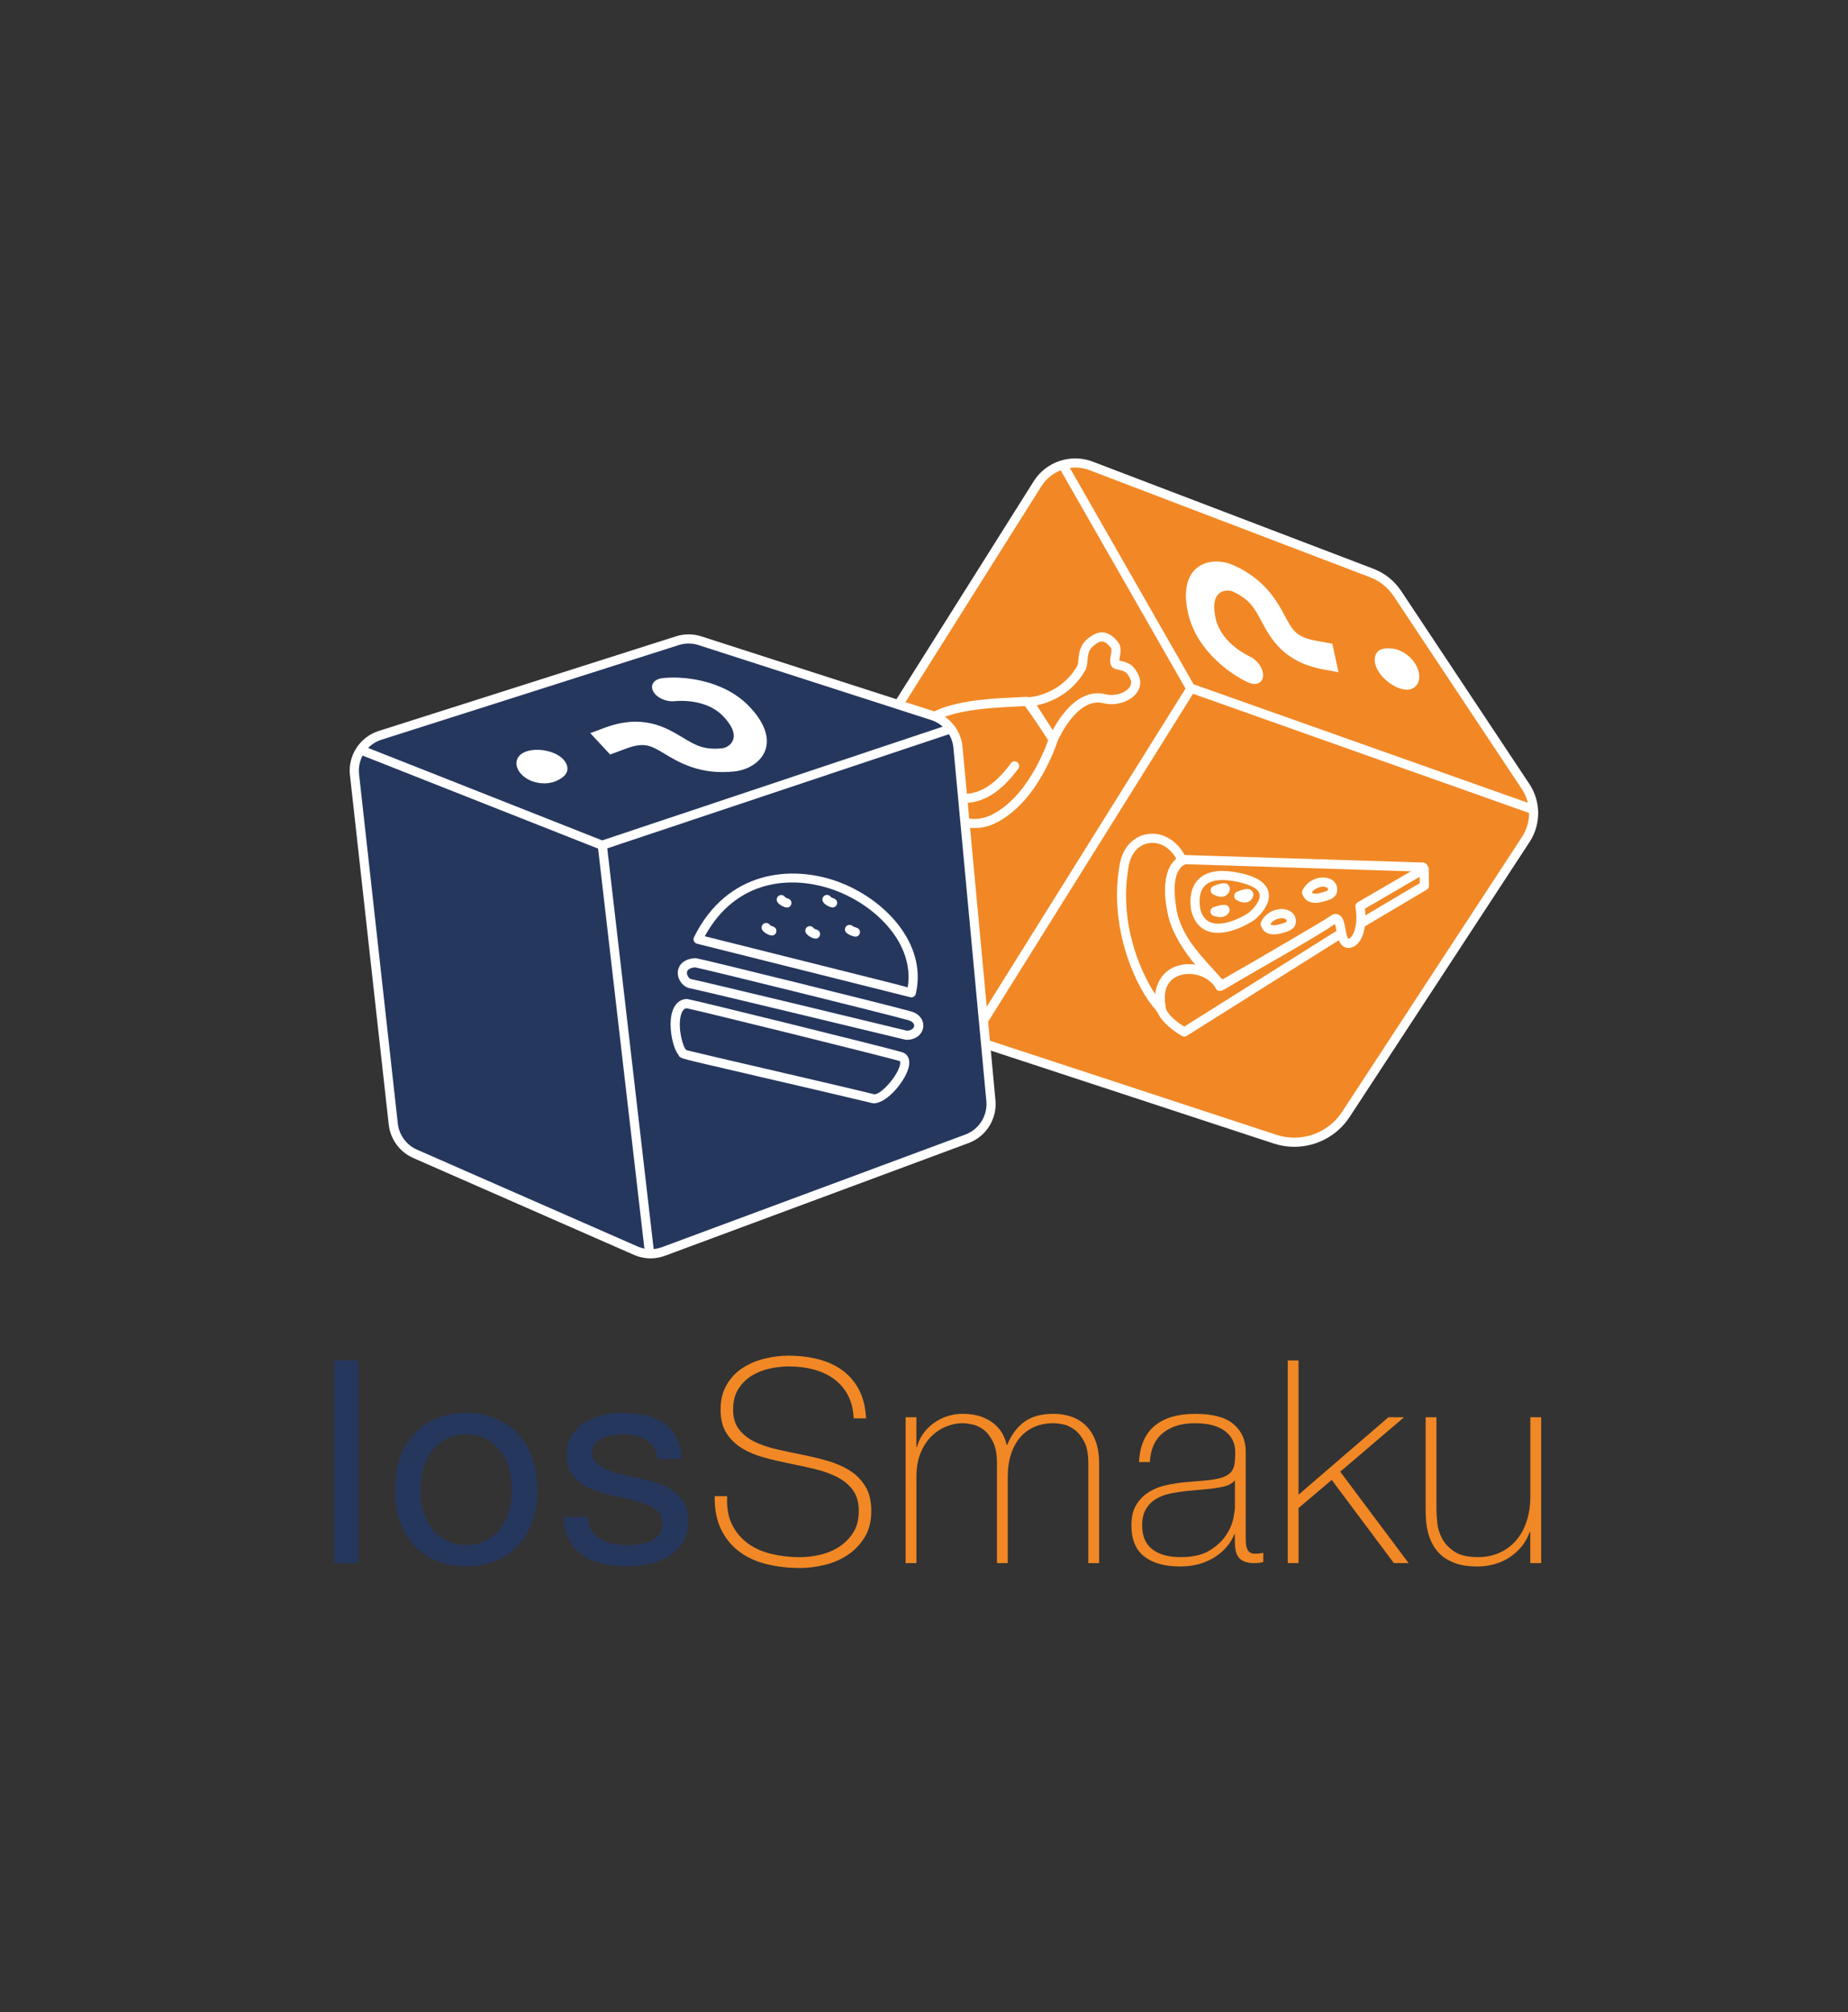 <?xml version="1.0" encoding="utf-8"?>
<!-- Generator: Adobe Illustrator 24.0.1, SVG Export Plug-In . SVG Version: 6.00 Build 0)  -->
<svg version="1.1" id="Layer_1" xmlns="http://www.w3.org/2000/svg" xmlns:xlink="http://www.w3.org/1999/xlink" x="0px" y="0px"
	 viewBox="0 0 537.53 585.1" style="enable-background:new 0 0 537.53 585.1;" xml:space="preserve">
<rect x="0" y="0" width="537.53" height="585.1" fill="#333333" stroke="none"/>
<style type="text/css">
	.st0{fill:#F18825;}
	.st1{fill:#FFFFFF;}
	.st2{fill:#FFFFFF;stroke:#009640;stroke-linecap:round;stroke-linejoin:round;stroke-miterlimit:10;}
	.st3{fill:#26375E;}
	.st4{fill:none;stroke:#FFFFFF;stroke-linecap:round;stroke-linejoin:round;stroke-miterlimit:10;}
</style>
<g>
	<path class="st0" d="M248.8,224.81l52.99-84.14c3.29-5.22,9.8-7.4,15.57-5.2l81.61,31.14c3.07,1.17,5.7,3.27,7.52,6.01l37.25,56.05
		c3.1,4.67,3.13,10.75,0.05,15.44l-52.32,79.92c-4.44,6.78-12.88,9.74-20.58,7.21l-88.36-29.01l-2.02-3.84l-32.2-61.14
		C246.24,233.31,246.43,228.57,248.8,224.81z"/>
	<path class="st1" d="M376.47,333.47c-2,0-4.01-0.31-5.99-0.96l-88.87-29.18l-2.27-4.32l-32.2-61.14
		c-2.29-4.34-2.08-9.62,0.53-13.77h0l52.99-84.14c3.61-5.74,10.83-8.15,17.17-5.73l81.61,31.14c3.35,1.28,6.17,3.53,8.15,6.52
		l37.25,56.06c3.41,5.12,3.43,11.76,0.06,16.9l-52.32,79.92C388.97,330.3,382.83,333.47,376.47,333.47z M283.46,301.14l87.85,28.85
		c7.11,2.33,14.95-0.41,19.06-6.68l52.32-79.92c2.78-4.26,2.77-9.74-0.05-13.98l-37.25-56.05c-1.68-2.52-4.06-4.43-6.89-5.51
		l-81.61-31.14c-5.15-1.97-11.03-0.01-13.97,4.66l-52.99,84.14h0c-2.11,3.35-2.28,7.61-0.43,11.11L283.46,301.14z"/>
</g>
<g>
	<polygon class="st1" points="445.19,236.55 345.37,201.16 308.27,136.32 310.58,135 347.19,198.98 446.08,234.03 	"/>
</g>
<g>
	
		<rect x="254.2" y="249.82" transform="matrix(0.53 -0.848 0.848 0.53 -65.149 384.818)" class="st1" width="120.42" height="2.66"/>
</g>
<g>
	<g>
		<path class="st1" d="M337.5,294.62c-0.07,0-0.15-0.01-0.22-0.02c-0.26-0.04-0.81-0.22-1.08-0.94
			c-5.53-5.87-14.03-23.93-10.44-42.63l0,0c0.92-4.8,4.15-8.07,8.42-8.55c4.47-0.49,8.8,2.36,10.95,7.29
			c0.29,0.67-0.01,1.44-0.67,1.74c-3.43,1.56-3.08,8.16-2.18,13.43c1.11,6.51,6.51,12.43,10.09,16.35c2.49,2.73,3.7,4.1,3.82,5.38
			c0.06,0.63-0.33,1.21-0.93,1.4c-0.6,0.19-1.26-0.08-1.56-0.63c-1.86-3.36-6.7-5.11-10.57-3.81c-3.44,1.15-5.01,4.3-4.44,8.87
			c0.24,0.45,0.26,0.96,0.03,1.4C338.47,294.34,337.99,294.62,337.5,294.62z M336.44,293.91h0.03H336.44z M328.37,251.53
			c-3.12,16.25,3.17,30.84,7.63,37.53c0.49-3.9,2.69-6.77,6.26-7.97c1.95-0.65,4.06-0.73,6.06-0.31c-3.53-4.01-7.65-9.36-8.68-15.4
			c-1.39-8.17-0.57-13.3,2.53-15.6c-2.06-3.81-5.25-4.93-7.7-4.65C331.4,245.46,329.07,247.92,328.37,251.53L328.37,251.53z"/>
	</g>
	<g>
		<path class="st1" d="M355.56,287.81c-0.29,0-0.58-0.1-0.82-0.28c-0.5-0.4-12.34-9.8-15.05-21.89c-1.79-7.99-0.7-13.47,3.31-16.74
			c0.25-0.2,0.58-0.3,0.88-0.3l70.11,2.21c0.74,0.02,1.31,0.64,1.29,1.37c-0.02,0.73-0.61,1.3-1.37,1.29l-69.59-2.2
			c-2.89,2.65-3.54,7.04-2.03,13.78c2.14,9.56,10.87,17.63,13.4,19.81l29.31-17.2c0.62-0.36,1.45-0.16,1.82,0.48
			c0.37,0.63,0.16,1.45-0.48,1.82l-30.12,17.67C356.02,287.75,355.79,287.81,355.56,287.81z"/>
	</g>
	<g>
		<path class="st1" d="M344.46,301.42c-0.22,0-0.44-0.05-0.64-0.16c-0.22-0.12-5.42-3-7.13-6.89c-1.53-6.8,0.57-11.73,5.53-13.43
			c4.7-1.61,10.44,0.25,13.1,4.02c2.39-1.4,5.45-3.14,8.77-5.03c8-4.55,17.97-10.22,23.27-13.84c0.09-0.06,0.18-0.11,0.28-0.15
			c0.85-0.32,1.5-0.12,1.9,0.1c1.19,0.67,1.47,2.23,1.8,4.04c0.16,0.86,0.48,2.65,0.88,2.91c1.73-0.58,2.86-4.7,2.03-9.22
			c-0.1-0.56,0.16-1.12,0.65-1.4c0.76-0.43,18.67-10.86,18.67-10.86c0.41-0.24,0.92-0.24,1.32-0.01c0.41,0.23,0.67,0.67,0.68,1.14
			l0.08,4.9c0.01,0.48-0.24,0.92-0.65,1.16l-17.99,10.66c-0.43,2.94-1.65,5.39-3.73,6.09c-1.1,0.38-1.92,0.12-2.4-0.17
			c-0.7-0.41-1.14-1.08-1.45-1.88l-44.24,27.8C344.95,301.35,344.71,301.42,344.46,301.42z M345.83,283.02
			c-0.94,0-1.87,0.14-2.74,0.44c-3.66,1.25-5.04,4.83-3.87,10.08c0.97,2.16,3.9,4.16,5.23,4.98l44.3-27.84
			c-0.01-0.04-0.02-0.08-0.02-0.12c-0.1-0.55-0.25-1.39-0.42-1.89c-5.5,3.69-15.12,9.16-22.89,13.58c-3.87,2.2-7.37,4.19-9.87,5.68
			c-0.32,0.19-0.71,0.24-1.07,0.13c-0.36-0.11-0.65-0.37-0.81-0.7C352.41,284.73,349.09,283.02,345.83,283.02z M397,264.23
			c0.08,0.64,0.14,1.29,0.16,1.94l15.8-9.36l-0.03-1.85C408.89,257.31,399.79,262.61,397,264.23z"/>
	</g>
	<g>
		<path class="st1" d="M354.28,271.25c-0.81,0-1.61-0.09-2.37-0.3c-1.81-0.49-4.19-1.88-5.28-5.66c0-0.01-0.01-0.02-0.01-0.03
			c-0.06-0.23-1.48-5.83,1.76-9.36c2.19-2.39,5.85-3.16,10.89-2.31c5.65,0.96,8.79,2.76,9.62,5.5c0.72,2.38-0.47,5.13-3.44,7.93
			C364.51,267.91,359.18,271.25,354.28,271.25z M349.19,264.57c0.61,2.1,1.73,3.35,3.42,3.81c3.95,1.09,9.99-2.33,11.01-3.3
			c2.13-2.01,3.12-3.91,2.72-5.23c-0.49-1.61-3.16-2.91-7.52-3.65c-4.08-0.69-6.93-0.2-8.47,1.48
			C348.15,260.07,349.13,264.31,349.19,264.57z"/>
	</g>
	<g>
		<path class="st1" d="M355.21,260.77c-0.52,0-1.13-0.13-1.81-0.44c-0.37-0.17-0.62-0.33-0.62-0.33c-0.42-0.26-0.66-0.74-0.62-1.23
			c0.04-0.49,0.34-0.92,0.79-1.12c3.26-1.43,4.02-0.64,4.34-0.31c0.19,0.19,0.75,0.9,0.22,2.01
			C357.13,260.12,356.37,260.77,355.21,260.77z M353.49,258.87h0.03H353.49z"/>
	</g>
	<g>
		<path class="st1" d="M354.92,266.67c-0.43,0-0.89-0.07-1.39-0.19c-0.09-0.03-0.18-0.06-0.27-0.1c-0.49-0.06-0.93-0.39-1.1-0.89
			c-0.24-0.7,0.13-1.45,0.82-1.69c2.98-1.03,3.87-0.79,4.4-0.05c0.31,0.44,0.45,1.16-0.12,1.89
			C356.73,266.32,355.92,266.67,354.92,266.67z"/>
	</g>
	<g>
		<path class="st1" d="M362.04,262.44c-0.52,0-1.13-0.13-1.81-0.44c-0.1-0.05-0.2-0.11-0.29-0.18c-0.36-0.11-0.68-0.37-0.84-0.74
			c-0.29-0.67,0.01-1.46,0.68-1.75c3.26-1.43,4.02-0.64,4.34-0.31c0.19,0.19,0.75,0.9,0.22,2.01
			C363.95,261.8,363.19,262.44,362.04,262.44z"/>
	</g>
	<g>
		<path class="st1" d="M382.62,262.53c-0.07,0-0.15,0-0.22,0c-1.81-0.07-3.09-1-3.61-2.62c-0.09-0.29-0.09-0.6,0.02-0.88
			c0.05-0.13,1.22-3.15,5.05-3.8c1.08-0.18,2.17-0.06,3.06,0.34c1.08,0.49,1.8,1.37,1.98,2.42c0.48,2.82-1.86,3.54-2.98,3.88
			l-0.33,0.1C384.77,262.23,383.71,262.53,382.62,262.53z M381.55,259.53c0.18,0.2,0.46,0.32,0.94,0.34
			c0.86,0.05,1.85-0.29,2.27-0.42l0.37-0.12c1.22-0.37,1.21-0.42,1.13-0.88c-0.04-0.21-0.26-0.36-0.45-0.44
			c-0.41-0.18-0.96-0.24-1.51-0.14C382.75,258.12,381.93,258.99,381.55,259.53z"/>
	</g>
	<g>
		<path class="st1" d="M370.52,271.7c-2.35,0-3.36-1.31-3.77-2.61c-0.09-0.29-0.09-0.6,0.02-0.88c0.05-0.13,1.22-3.15,5.05-3.8
			c2.5-0.42,4.69,0.79,5.04,2.76c0.48,2.82-1.86,3.54-2.98,3.88l-0.34,0.1C372.35,271.53,371.35,271.7,370.52,271.7z M369.51,268.71
			c0.32,0.34,1.11,0.58,3.22-0.09l0.37-0.11c1.22-0.37,1.21-0.42,1.13-0.88c-0.07-0.42-0.95-0.77-1.96-0.58
			C370.71,267.3,369.89,268.16,369.51,268.71z"/>
	</g>
</g>
<g>
	<g>
		<g>
			<path class="st1" d="M364.42,198.84c-0.4-0.06-0.83-0.18-1.27-0.37c-4.92-2.16-14.9-9.07-17.48-19.79
				c-1.55-6.44-0.57-11.33,2.76-13.78c2.7-1.98,6.85-2.16,10.59-0.44c9.11,4.18,12.53,10.56,14.79,14.78
				c2.32,4.33,3.28,6.12,9.7,7.2c1.67,0.28,4.04,0.75,4.04,0.75l1.78,8.29c-0.02,0-2.22-0.44-3.78-0.71
				c-12.15-2.03-15.9-9.03-18.64-14.15c-2.05-3.82-3.4-6.35-8.32-8.6c-0.78-0.36-2.5-0.56-3.8,0.4c-1.65,1.22-2.05,3.85-1.14,7.63
				c1.73,7.19,9.69,10.76,9.77,10.79c2.27,1,4.05,3.52,3.98,5.62C367.34,198.16,366.1,199.08,364.42,198.84z"/>
		</g>
	</g>
	<g>
		<g>
			<path class="st2" d="M405.7,197.55"/>
		</g>
	</g>
	<g>
		<g>
			<path class="st1" d="M408.44,200.49c-0.2-0.03-0.4-0.07-0.6-0.12c-3.15-0.76-7.06-3.93-7.86-7.45c-0.12-0.52-1-5.08,4.94-4.34
				c3.4,0.42,5.59,2.83,6.33,3.83c1.46,2,1.96,4.29,1.29,5.98C411.9,199.98,410.37,200.75,408.44,200.49z M406.4,192.15l0.03,0
				L406.4,192.15z"/>
		</g>
	</g>
</g>
<g>
	<g>
		<path class="st1" d="M283.53,240.78c-4.28,0-8.71-2-12.39-5.78c-5.34-5.47-8.94-14.72-4.93-23.03c3.84-7.97,19.73-8.73,29.22-9.18
			c1.12-0.05,2.14-0.1,3.03-0.16c0.92-0.06,1.41-0.09,9.02,11.68c0.22,0.33,0.27,0.74,0.15,1.12c-0.23,0.75-5.87,18.4-18.65,24.18
			C287.24,240.39,285.4,240.78,283.53,240.78z M298.09,205.32c-0.77,0.04-1.61,0.08-2.52,0.13c-8.32,0.4-23.8,1.13-26.95,7.67
			c-3.43,7.11-0.1,15.36,4.44,20.02c4.55,4.67,10.1,6.18,14.83,4.04c10.46-4.73,15.94-18.91,17.01-21.97
			C302.16,211.01,299.12,206.53,298.09,205.32z"/>
	</g>
	<g>
		<path class="st1" d="M306.36,216.37c-0.45,0-0.88-0.23-1.12-0.61l-7.02-10.97c-0.26-0.4-0.28-0.9-0.06-1.33
			c0.22-0.42,0.64-0.7,1.12-0.72c0.37-0.02,9-0.55,14-9c0.27-0.45,0.33-1.16,0.4-1.99c0.16-1.83,0.38-4.33,3.1-6.35
			c2.14-1.59,5.03-2.89,8.38,1.25c1.12,1.38,0.79,3.13,0.55,4.41c-0.06,0.31-0.14,0.74-0.16,1.01c0.17,0.04,0.35,0.08,0.51,0.12
			c1.66,0.38,3.54,0.8,5.07,4.03c0.9,1.91,0.67,3.86-0.68,5.5c-2.01,2.44-6.08,3.63-9.48,2.76c-7.77-1.96-13.33,10.95-13.39,11.08
			c-0.19,0.46-0.62,0.77-1.11,0.81C306.44,216.36,306.4,216.37,306.36,216.37z M301.58,205.09l4.62,7.23
			c2.2-4.13,7.69-12.41,15.43-10.43c2.4,0.61,5.43-0.23,6.77-1.87c0.68-0.83,0.79-1.7,0.33-2.67c-0.97-2.05-1.78-2.24-3.25-2.57
			c-0.28-0.06-0.56-0.13-0.85-0.2c-2.18-0.58-1.76-2.82-1.53-4.02c0.16-0.85,0.34-1.81,0-2.23c-1.97-2.42-3-2.08-4.73-0.79
			c-1.76,1.31-1.89,2.77-2.04,4.45c-0.09,1.06-0.19,2.15-0.76,3.12C311.38,202.18,304.93,204.4,301.58,205.09z"/>
	</g>
	<g>
		<path class="st1" d="M280.46,233.5c-0.51,0-1.01-0.03-1.53-0.08c-0.73-0.08-1.26-0.73-1.18-1.47c0.08-0.73,0.75-1.26,1.47-1.18
			c5.22,0.55,10.08-2.33,14.83-8.85c0.43-0.59,1.27-0.72,1.86-0.29c0.59,0.43,0.72,1.27,0.29,1.86
			C291.35,230.14,286.06,233.5,280.46,233.5z"/>
	</g>
</g>
<g>
	<path class="st3" d="M114.39,326.85l-11.28-101.61c-0.56-5.09,2.54-9.87,7.42-11.42l86.5-27.53c2.13-0.68,4.42-0.67,6.55,0.01
		l67.66,21.79c4.09,1.32,7,4.95,7.4,9.23l9.58,102.74c0.45,4.84-2.4,9.38-6.96,11.07l-88.28,32.76c-2.61,0.97-5.5,0.89-8.05-0.23
		l0,0l-64.18-28.16C117.24,333.96,114.81,330.66,114.39,326.85z"/>
	<path class="st1" d="M189.25,365.91c-1.65,0-3.3-0.34-4.85-1.02l-64.18-28.16c-3.93-1.72-6.67-5.45-7.15-9.72v0l-11.28-101.62
		c-0.63-5.7,2.88-11.09,8.34-12.83l86.5-27.53c2.41-0.77,4.96-0.76,7.36,0.01l67.66,21.79c4.61,1.48,7.87,5.55,8.32,10.37
		l9.58,102.74c0.5,5.43-2.71,10.54-7.82,12.44l-88.28,32.76C192.08,365.65,190.66,365.91,189.25,365.91z M115.71,326.71
		c0.37,3.33,2.5,6.23,5.57,7.58l64.18,28.16c2.25,0.99,4.76,1.06,7.06,0.21l88.28-32.76c3.98-1.48,6.49-5.47,6.1-9.7l-9.58-102.74
		c-0.35-3.76-2.89-6.93-6.48-8.09l-67.66-21.79c-1.88-0.61-3.86-0.61-5.74-0.01l-86.5,27.53c-4.26,1.35-6.99,5.56-6.5,10.01
		L115.71,326.71z"/>
</g>
<g>
	<polygon class="st1" points="175.09,247.2 174.63,247.02 104.94,219.5 105.92,217.03 175.16,244.37 275.23,210.95 276.07,213.47 	
		"/>
</g>
<g>
	
		<rect x="180.69" y="245.39" transform="matrix(0.993 -0.115 0.115 0.993 -33.794 22.851)" class="st1" width="2.66" height="120.42"/>
</g>
<g>
	<g>
		<g>
			<path class="st1" d="M191.35,197.53c0.37-0.16,0.8-0.27,1.28-0.33c5.33-0.66,17.44,0.17,25.15,8.06
				c4.62,4.74,6.29,9.44,4.68,13.26c-1.3,3.08-4.78,5.37-8.87,5.8c-9.96,1.07-16.16-2.66-20.27-5.13
				c-4.21-2.53-5.95-3.58-12.01-1.22c-1.58,0.62-3.85,1.42-3.85,1.42l-5.77-6.22c0.02,0,2.13-0.75,3.61-1.33
				c11.48-4.48,18.29-0.38,23.26,2.61c3.71,2.24,6.17,3.71,11.55,3.13c0.86-0.09,2.43-0.79,3.06-2.29c0.8-1.89-0.22-4.36-2.93-7.14
				c-5.16-5.29-13.83-4.28-13.92-4.27c-2.46,0.31-5.28-0.95-6.29-2.8C189.19,199.61,189.79,198.18,191.35,197.53z"/>
		</g>
	</g>
	<g>
		<g>
			<path class="st1" d="M156.55,219.77"/>
		</g>
	</g>
	<g>
		<g>
			<path class="st1" d="M152.7,218.65c0.18-0.08,0.38-0.15,0.58-0.21c3.09-0.96,8.07-0.24,10.57,2.37c0.37,0.39,3.46,3.86-2.02,6.26
				c-3.14,1.38-6.25,0.43-7.4-0.05c-2.28-0.97-3.88-2.68-4.17-4.48C149.98,220.85,150.9,219.4,152.7,218.65z M158.71,224.76
				l-0.03,0.01L158.71,224.76z"/>
		</g>
	</g>
</g>
<g>
	<path class="st3" d="M104.23,395.6v58.92h-7.01V395.6H104.23z"/>
	<path class="st3" d="M116.19,424.44c0.88-2.72,2.2-5.09,3.96-7.1c1.76-2.01,3.93-3.59,6.52-4.74c2.59-1.15,5.56-1.73,8.91-1.73
		c3.41,0,6.39,0.58,8.95,1.73c2.56,1.15,4.72,2.74,6.48,4.74c1.76,2.01,3.08,4.38,3.96,7.1c0.88,2.72,1.32,5.65,1.32,8.79
		c0,3.14-0.44,6.05-1.32,8.75c-0.88,2.7-2.2,5.05-3.96,7.06c-1.76,2.01-3.92,3.58-6.48,4.7c-2.56,1.13-5.54,1.69-8.95,1.69
		c-3.36,0-6.33-0.56-8.91-1.69c-2.59-1.13-4.76-2.69-6.52-4.7c-1.76-2.01-3.08-4.36-3.96-7.06c-0.88-2.7-1.32-5.61-1.32-8.75
		C114.88,430.09,115.31,427.16,116.19,424.44z M123.33,440.12c0.69,2.01,1.64,3.69,2.85,5.03c1.21,1.35,2.63,2.38,4.25,3.09
		c1.62,0.72,3.34,1.07,5.16,1.07c1.82,0,3.53-0.36,5.16-1.07c1.62-0.71,3.04-1.74,4.25-3.09c1.21-1.35,2.16-3.03,2.85-5.03
		c0.69-2.01,1.03-4.3,1.03-6.89c0-2.58-0.34-4.88-1.03-6.89c-0.69-2.01-1.64-3.7-2.85-5.07c-1.21-1.38-2.63-2.42-4.25-3.14
		c-1.62-0.71-3.34-1.07-5.16-1.07c-1.82,0-3.54,0.36-5.16,1.07c-1.62,0.71-3.04,1.76-4.25,3.14s-2.16,3.07-2.85,5.07
		c-0.69,2.01-1.03,4.31-1.03,6.89C122.3,435.81,122.64,438.11,123.33,440.12z"/>
	<path class="st3" d="M171.98,444.99c0.66,1.07,1.53,1.93,2.6,2.56c1.07,0.63,2.28,1.09,3.63,1.36c1.35,0.28,2.74,0.41,4.17,0.41
		c1.1,0,2.26-0.08,3.47-0.25c1.21-0.17,2.32-0.47,3.34-0.91c1.02-0.44,1.86-1.09,2.52-1.94c0.66-0.85,0.99-1.94,0.99-3.26
		c0-1.82-0.69-3.19-2.06-4.13c-1.38-0.94-3.09-1.69-5.16-2.27c-2.06-0.58-4.3-1.1-6.72-1.57c-2.42-0.47-4.66-1.13-6.72-1.98
		c-2.06-0.85-3.78-2.05-5.16-3.59c-1.38-1.54-2.06-3.69-2.06-6.44c0-2.15,0.48-3.99,1.45-5.53c0.96-1.54,2.2-2.79,3.71-3.75
		s3.22-1.68,5.12-2.15c1.9-0.47,3.78-0.7,5.65-0.7c2.42,0,4.65,0.21,6.68,0.62c2.04,0.41,3.84,1.13,5.41,2.14
		c1.57,1.02,2.82,2.39,3.75,4.13c0.94,1.73,1.49,3.89,1.65,6.48h-7.01c-0.11-1.38-0.47-2.52-1.07-3.42
		c-0.61-0.91-1.38-1.64-2.31-2.19c-0.94-0.55-1.97-0.95-3.09-1.2c-1.13-0.25-2.27-0.37-3.42-0.37c-1.05,0-2.1,0.08-3.18,0.25
		c-1.07,0.17-2.05,0.45-2.93,0.87c-0.88,0.41-1.6,0.96-2.15,1.65s-0.83,1.58-0.83,2.68c0,1.21,0.43,2.21,1.28,3.01
		s1.94,1.46,3.26,1.98c1.32,0.52,2.81,0.96,4.46,1.32c1.65,0.36,3.3,0.73,4.95,1.11c1.76,0.39,3.48,0.86,5.16,1.4
		c1.68,0.55,3.16,1.28,4.46,2.19c1.29,0.91,2.34,2.05,3.14,3.43c0.8,1.38,1.2,3.08,1.2,5.12c0,2.59-0.54,4.73-1.61,6.44
		c-1.07,1.71-2.47,3.08-4.21,4.13c-1.73,1.05-3.69,1.77-5.86,2.19c-2.17,0.41-4.33,0.62-6.48,0.62c-2.37,0-4.62-0.25-6.77-0.74
		c-2.15-0.49-4.04-1.3-5.69-2.43c-1.65-1.13-2.97-2.61-3.96-4.46c-0.99-1.84-1.54-4.08-1.65-6.72h7.01
		C170.96,442.61,171.32,443.91,171.98,444.99z"/>
	<path class="st0" d="M248.31,412.43c-0.11-2.53-0.65-4.73-1.61-6.6c-0.96-1.87-2.27-3.44-3.92-4.7c-1.65-1.27-3.62-2.21-5.9-2.85
		c-2.28-0.63-4.77-0.95-7.47-0.95c-1.65,0-3.42,0.19-5.32,0.58c-1.9,0.38-3.66,1.06-5.28,2.02c-1.62,0.96-2.96,2.26-4,3.88
		c-1.05,1.62-1.57,3.65-1.57,6.06c0,2.37,0.58,4.29,1.73,5.78c1.16,1.48,2.67,2.68,4.54,3.59c1.87,0.91,4.01,1.64,6.44,2.19
		c2.42,0.55,4.87,1.07,7.34,1.57c2.53,0.49,4.99,1.09,7.39,1.77c2.39,0.69,4.54,1.62,6.44,2.81c1.9,1.18,3.42,2.72,4.58,4.62
		c1.16,1.9,1.73,4.28,1.73,7.14c0,3.08-0.66,5.67-1.98,7.76c-1.32,2.09-2.99,3.8-4.99,5.12c-2.01,1.32-4.24,2.27-6.68,2.85
		c-2.45,0.58-4.8,0.87-7.06,0.87c-3.47,0-6.71-0.37-9.74-1.12c-3.03-0.74-5.67-1.95-7.92-3.63c-2.26-1.68-4.03-3.84-5.32-6.48
		c-1.29-2.64-1.91-5.86-1.86-9.65h3.63c-0.17,3.25,0.3,5.98,1.4,8.21c1.1,2.23,2.63,4.06,4.58,5.49c1.95,1.43,4.25,2.46,6.89,3.09
		c2.64,0.63,5.42,0.95,8.33,0.95c1.76,0,3.64-0.22,5.65-0.66c2.01-0.44,3.85-1.18,5.53-2.23c1.68-1.04,3.08-2.42,4.21-4.13
		c1.13-1.71,1.69-3.85,1.69-6.44c0-2.47-0.58-4.5-1.73-6.06c-1.16-1.57-2.68-2.83-4.58-3.8c-1.9-0.96-4.04-1.73-6.44-2.31
		c-2.39-0.58-4.86-1.12-7.39-1.61c-2.48-0.5-4.92-1.07-7.34-1.73c-2.42-0.66-4.57-1.55-6.44-2.68c-1.87-1.13-3.38-2.59-4.54-4.38
		c-1.16-1.79-1.73-4.08-1.73-6.89c0-2.8,0.59-5.21,1.77-7.22c1.18-2.01,2.72-3.63,4.62-4.87c1.9-1.24,4.03-2.14,6.39-2.72
		c2.36-0.58,4.7-0.87,7.01-0.87c3.08,0,5.95,0.35,8.62,1.03c2.67,0.69,5.01,1.76,7.01,3.22c2.01,1.46,3.62,3.34,4.83,5.65
		c1.21,2.31,1.9,5.09,2.06,8.34H248.31z"/>
	<path class="st0" d="M263.41,412.1h3.14v8.66h0.17c0.33-1.32,0.91-2.57,1.73-3.76c0.82-1.18,1.83-2.21,3.01-3.09
		c1.18-0.88,2.5-1.57,3.96-2.06c1.46-0.49,2.98-0.74,4.58-0.74c2.03,0,3.8,0.26,5.28,0.78c1.49,0.53,2.75,1.21,3.8,2.06
		c1.04,0.85,1.87,1.81,2.47,2.89c0.6,1.07,1.02,2.16,1.24,3.26h0.17c1.26-2.97,2.96-5.21,5.07-6.72c2.12-1.51,4.91-2.27,8.38-2.27
		c1.92,0,3.7,0.29,5.32,0.87s3.03,1.46,4.21,2.64c1.18,1.18,2.11,2.68,2.77,4.5c0.66,1.81,0.99,3.96,0.99,6.44v28.96h-3.14v-29.05
		c0-2.7-0.41-4.81-1.24-6.35c-0.82-1.54-1.8-2.71-2.93-3.51c-1.13-0.8-2.26-1.29-3.38-1.49c-1.13-0.19-2-0.29-2.6-0.29
		c-1.93,0-3.7,0.33-5.32,0.99s-3.03,1.65-4.21,2.97c-1.18,1.32-2.1,2.96-2.76,4.91c-0.66,1.95-0.99,4.2-0.99,6.73v25.09h-3.14
		v-29.05c0-2.64-0.4-4.74-1.2-6.31s-1.73-2.74-2.8-3.51c-1.07-0.77-2.17-1.27-3.3-1.49c-1.13-0.22-2.02-0.33-2.68-0.33
		c-1.49,0-3.03,0.3-4.62,0.91c-1.6,0.61-3.05,1.54-4.37,2.81c-1.32,1.27-2.39,2.89-3.22,4.87c-0.83,1.98-1.24,4.32-1.24,7.01v25.09
		h-3.14V412.1z"/>
	<path class="st0" d="M359.21,446.1h-0.17c-0.49,1.27-1.21,2.46-2.14,3.59c-0.94,1.13-2.08,2.13-3.43,3.01
		c-1.35,0.88-2.88,1.57-4.58,2.06c-1.71,0.5-3.58,0.74-5.61,0.74c-4.51,0-8-0.98-10.48-2.93c-2.48-1.95-3.71-4.97-3.71-9.04
		c0-2.47,0.5-4.5,1.48-6.06c0.99-1.57,2.24-2.8,3.76-3.71c1.51-0.91,3.19-1.55,5.03-1.94c1.84-0.38,3.62-0.66,5.32-0.82l4.87-0.41
		c2.25-0.16,4.03-0.42,5.32-0.78s2.27-0.85,2.93-1.49c0.66-0.63,1.07-1.44,1.24-2.43c0.17-0.99,0.25-2.23,0.25-3.71
		c0-1.15-0.22-2.23-0.66-3.22c-0.44-0.99-1.13-1.87-2.06-2.64c-0.94-0.77-2.15-1.38-3.63-1.82c-1.48-0.44-3.3-0.66-5.45-0.66
		c-3.8,0-6.86,0.94-9.2,2.81c-2.34,1.87-3.62,4.7-3.84,8.5h-3.14c0.22-4.67,1.72-8.18,4.5-10.52c2.78-2.34,6.72-3.51,11.84-3.51
		c5.12,0,8.84,1,11.18,3.01c2.34,2.01,3.51,4.63,3.51,7.88v24.67c0,0.61,0.01,1.21,0.04,1.82c0.03,0.61,0.12,1.15,0.29,1.65
		c0.16,0.49,0.44,0.89,0.82,1.2c0.38,0.3,0.94,0.45,1.65,0.45c0.55,0,1.32-0.08,2.31-0.25v2.64c-0.82,0.22-1.68,0.33-2.56,0.33
		c-1.27,0-2.27-0.16-3.01-0.49c-0.74-0.33-1.31-0.77-1.69-1.32c-0.39-0.55-0.65-1.2-0.79-1.94c-0.14-0.74-0.21-1.55-0.21-2.44V446.1
		z M359.21,430.42c-0.77,0.94-1.94,1.57-3.51,1.9c-1.57,0.33-3.31,0.58-5.24,0.74l-5.28,0.49c-1.54,0.17-3.08,0.4-4.62,0.7
		c-1.54,0.3-2.93,0.81-4.17,1.53c-1.24,0.71-2.24,1.69-3.01,2.93c-0.77,1.24-1.16,2.85-1.16,4.83c0,3.14,0.99,5.46,2.97,6.97
		c1.98,1.52,4.71,2.27,8.17,2.27c3.57,0,6.41-0.64,8.5-1.94c2.09-1.29,3.69-2.78,4.79-4.46c1.1-1.68,1.8-3.3,2.1-4.87
		c0.3-1.57,0.45-2.63,0.45-3.18V430.42z"/>
	<path class="st0" d="M374.56,395.6h3.14v39.03l26.16-22.53h4.54l-18.57,15.84l19.89,26.57h-4.29l-18.07-24.18l-9.65,8.17v16.01
		h-3.14V395.6z"/>
	<path class="st0" d="M448.25,454.52h-3.14v-9.08h-0.16c-0.55,1.6-1.33,3.01-2.35,4.25c-1.02,1.24-2.2,2.3-3.55,3.18
		c-1.35,0.88-2.82,1.54-4.41,1.98c-1.6,0.44-3.22,0.66-4.87,0.66c-2.47,0-4.58-0.3-6.31-0.91c-1.73-0.61-3.15-1.4-4.25-2.39
		c-1.1-0.99-1.97-2.1-2.6-3.34c-0.63-1.24-1.09-2.49-1.36-3.76c-0.28-1.26-0.44-2.49-0.49-3.67c-0.06-1.18-0.08-2.21-0.08-3.1V412.1
		h3.14v26.82c0,1.1,0.08,2.44,0.25,4c0.17,1.57,0.65,3.08,1.45,4.54c0.8,1.46,1.99,2.71,3.59,3.75c1.59,1.05,3.85,1.57,6.77,1.57
		c2.36,0,4.5-0.44,6.39-1.32c1.9-0.88,3.51-2.1,4.83-3.67c1.32-1.57,2.32-3.44,3.01-5.61c0.69-2.17,1.03-4.55,1.03-7.14V412.1h3.14
		V454.52z"/>
</g>
<g>
	<g>
		<path class="st1" d="M265.08,290.01c-0.1,0-0.21-0.01-0.31-0.04c-0.01,0-0.01,0-0.02-0.01c-0.63-0.16-62.02-15.55-62.02-15.55
			c-0.39-0.1-0.72-0.37-0.88-0.73c-0.17-0.37-0.16-0.79,0.01-1.15c9.66-19.54,28.45-20.97,41.61-16.25
			c13.58,4.87,26.17,17.85,22.97,32.41c-0.02,0.09-0.04,0.19-0.07,0.3C266.22,289.6,265.68,290.01,265.08,290.01z M205,272.24
			l50.71,12.71c4.15,1.04,6.73,1.69,8.32,2.16c2.08-12.67-9.29-23.96-21.46-28.33C230.21,254.35,214.05,255.68,205,272.24z"/>
	</g>
	<g>
		<path class="st1" d="M263.79,302.35c-0.13,0-0.26-0.01-0.4-0.01c-0.76-0.17-59.61-14.39-62.92-15.02
			c-2.01-0.5-3.49-2.68-3.31-4.78c0.07-0.84,0.64-3.6,4.98-3.93c0.11-0.01,0.23,0,0.34,0.02c3.18,0.57,56.71,13.82,62.25,15.4
			c3,0.75,4.08,2.94,3.8,4.76C268.25,300.61,266.54,302.35,263.79,302.35z M202.17,281.28c-0.91,0.09-2.27,0.41-2.36,1.48
			c-0.07,0.87,0.61,1.8,1.23,1.95c3.34,0.63,62.26,14.87,62.76,15c1.2-0.03,1.99-0.64,2.1-1.32c0.12-0.77-0.61-1.48-1.86-1.79
			C258.55,295.04,206.68,282.2,202.17,281.28z"/>
	</g>
	<g>
		<path class="st1" d="M254.1,320.82c-0.07,0-0.14,0-0.21-0.01c-4.84-1.19-18.89-4.46-31.29-7.34c-6.32-1.47-12.34-2.87-16.79-3.91
			c-3.51-0.82-5.58-1.31-6.79-1.69c-0.04-0.01-0.08-0.01-0.12-0.02v-0.02c-0.02-0.01-0.05-0.01-0.07-0.02l-0.01,0.03
			c-0.19-0.05-0.37-0.12-0.55-0.23c-0.59-0.25-0.8-0.47-0.84-0.75c-1.74-2.12-2.6-7.02-2.32-10.33c0.31-3.65,1.95-5.85,4.51-6.05
			c0.11-0.01,0.23,0,0.34,0.02c3.18,0.57,56.71,13.82,62.25,15.4c1.68,0.42,2.52,1.87,2.21,3.88
			C263.84,313.74,258.21,320.82,254.1,320.82z M199.9,305.42c2.67,0.67,13.15,3.11,23.32,5.47c12.41,2.88,26.47,6.15,31.09,7.31
			c0.02,0,0.04,0,0.05,0c2.04,0,6.97-5.59,7.46-8.81c0.12-0.81-0.09-0.86-0.27-0.9c-5.49-1.57-57.28-14.39-61.86-15.32
			c-0.41,0.06-1.18,0.34-1.64,2.03c-1.01,3.74,0.63,9.46,1.56,10.11C199.71,305.33,199.81,305.37,199.9,305.42z"/>
	</g>
	<g>
		<path class="st1" d="M228.95,263.89c-0.42,0-0.96-0.18-1.47-0.45c-0.24-0.12-0.45-0.26-0.63-0.4c-0.31-0.23-0.58-0.5-0.74-0.77
			c-0.36-0.61-0.19-1.39,0.39-1.78c0.58-0.4,1.36-0.28,1.79,0.28c0.06,0.07,0.26,0.27,0.47,0.34c0.59,0.19,1.48,0.47,1.45,1.5
			c-0.01,0.59-0.42,1.1-0.99,1.26C229.15,263.88,229.06,263.89,228.95,263.89z"/>
	</g>
	<g>
		<path class="st4" d="M251.08,270.78"/>
	</g>
	<g>
		<path class="st1" d="M242.23,263.86c-0.41,0-0.95-0.17-1.46-0.44c-0.25-0.12-0.47-0.27-0.65-0.42c-0.31-0.23-0.57-0.49-0.72-0.76
			c-0.36-0.61-0.19-1.39,0.39-1.79c0.58-0.39,1.36-0.27,1.79,0.28c0.06,0.07,0.26,0.27,0.47,0.34c0.59,0.19,1.48,0.47,1.45,1.5
			c-0.01,0.59-0.42,1.1-0.99,1.26C242.43,263.85,242.33,263.86,242.23,263.86z"/>
	</g>
	<g>
		<path class="st1" d="M224.56,272.02c-0.41,0-0.94-0.17-1.45-0.44c-0.26-0.13-0.49-0.28-0.68-0.43c-0.3-0.23-0.56-0.49-0.71-0.75
			c-0.36-0.61-0.19-1.39,0.4-1.78c0.58-0.39,1.36-0.27,1.79,0.28c0.06,0.07,0.26,0.27,0.47,0.34c0.59,0.19,1.48,0.47,1.45,1.5
			c-0.02,0.59-0.42,1.1-1,1.25C224.76,272.01,224.66,272.02,224.56,272.02z"/>
	</g>
	<g>
		<path class="st1" d="M248.86,272.35c-0.4,0-0.87-0.14-1.31-0.32c-0.72-0.28-1.2-0.67-1.3-0.76l0,0c-0.04-0.03-0.07-0.06-0.1-0.09
			c-0.49-0.51-0.49-1.32,0-1.84c0.49-0.51,1.29-0.55,1.82-0.1c0.02,0.02,0.3,0.24,0.68,0.35c0.64,0.19,1.42,0.42,1.49,1.37
			c0.04,0.56-0.28,1.08-0.8,1.3C249.2,272.33,249.04,272.35,248.86,272.35z"/>
	</g>
	<g>
		<path class="st1" d="M237.27,272.93c-0.41,0-0.94-0.17-1.44-0.43c-0.27-0.13-0.5-0.29-0.69-0.44c-0.3-0.23-0.55-0.49-0.71-0.75
			c-0.36-0.61-0.19-1.39,0.4-1.78c0.58-0.39,1.36-0.27,1.79,0.28c0.06,0.07,0.26,0.27,0.47,0.34c0.59,0.19,1.48,0.47,1.45,1.5
			c-0.01,0.59-0.42,1.1-0.99,1.26C237.46,272.92,237.37,272.93,237.27,272.93z"/>
	</g>
</g>
</svg>
